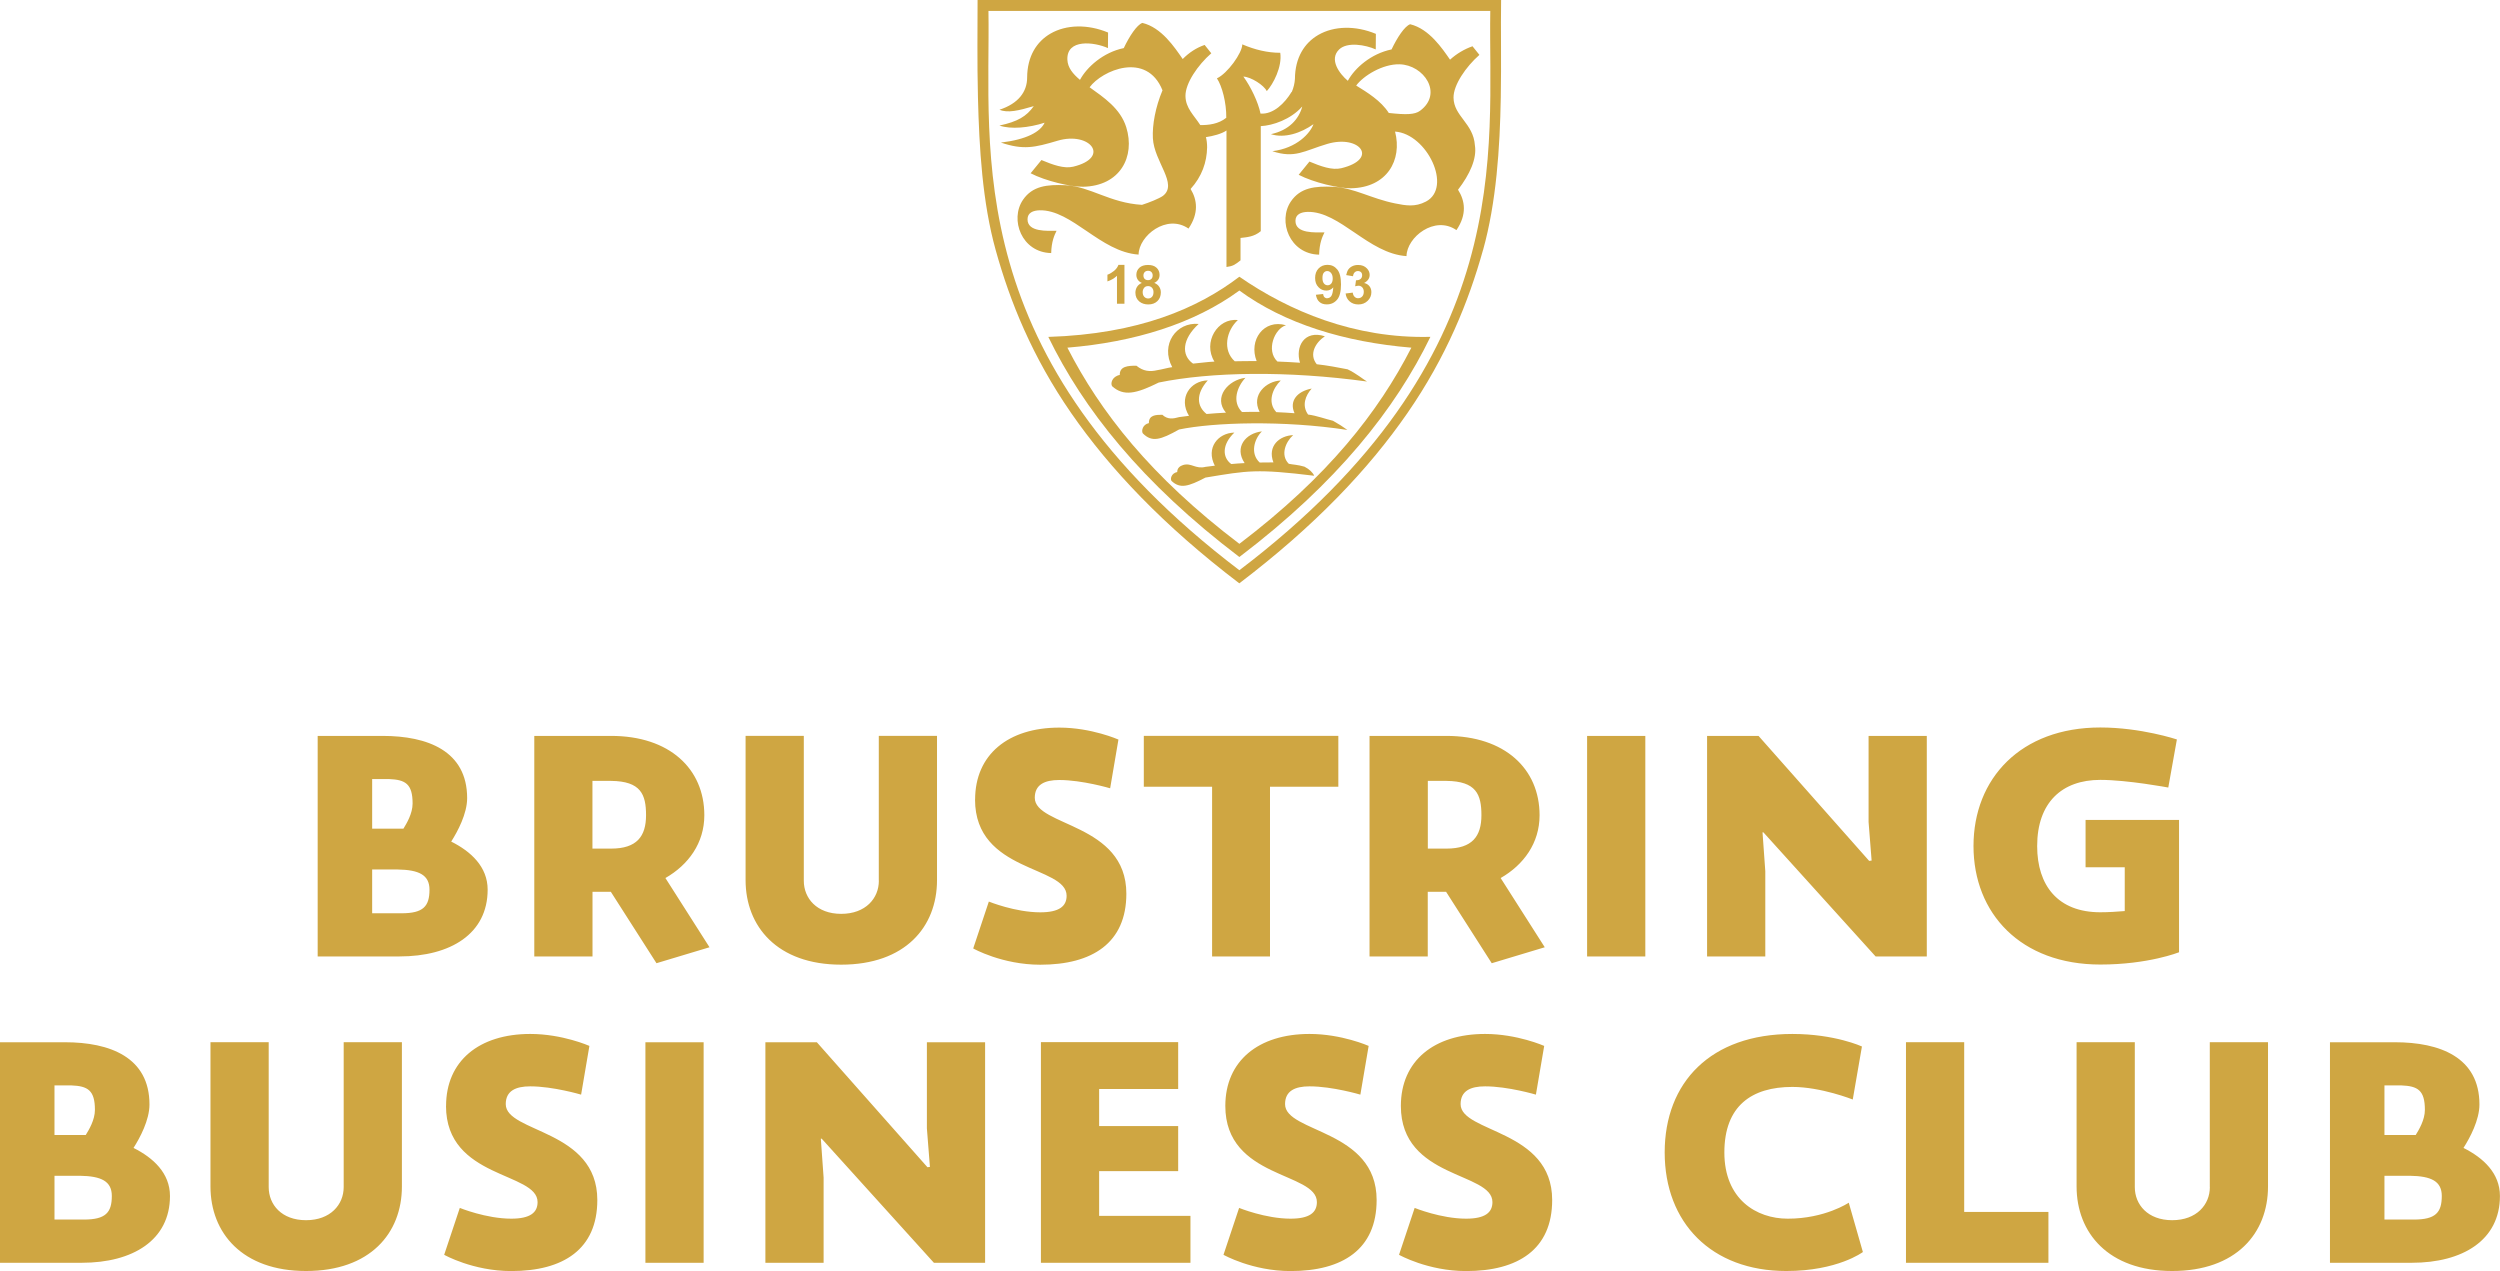 <?xml version="1.0" encoding="UTF-8"?>
<svg id="Ebene_1" data-name="Ebene 1" xmlns="http://www.w3.org/2000/svg" viewBox="0 0 395.06 200.85">
  <defs>
    <style>
      .cls-1 {
        fill: #cfa642;
      }
    </style>
  </defs>
  <path class="cls-1" d="M376.8,179.36v-7.84h2.66c2.62.1,3.73.77,3.73,3.87,0,1.6-.97,3.19-1.45,3.97h-4.94ZM385.86,188.99c0,2.62-.97,3.73-4.41,3.73h-4.65v-6.92h4.02c3.39.05,5.04.87,5.04,3.19M381.11,199.55c8.08,0,13.94-3.58,13.94-10.55,0-3.63-2.66-6.05-5.76-7.6,1.02-1.6,2.52-4.4,2.52-6.87,0-7.46-6.25-9.83-13.36-9.83h-10.26v34.85h12.93ZM349.21,187.59c0,2.76-2.08,5.23-5.95,5.23s-5.91-2.47-5.91-5.23v-22.9h-9.2v22.8c0,7.31,4.99,13.36,15.1,13.36s15.15-5.95,15.15-13.36v-22.8h-9.2v22.9ZM301.19,199.55h22.51v-8.04h-13.31v-26.82h-9.2v34.85ZM292.14,190.06s-3.73,2.52-9.63,2.52c-4.99,0-10.02-3.1-10.02-10.46s4.31-10.36,10.75-10.36c4.55,0,9.54,1.99,9.54,1.99l1.45-8.38s-4.26-1.98-10.99-1.98c-12.92,0-20.18,7.65-20.18,18.73s7.36,18.73,19.22,18.73c8.13,0,12.1-3,12.1-3l-2.23-7.79ZM221.37,174.76c0,11.57,14.47,10.41,14.47,15.2,0,1.65-1.16,2.62-4.16,2.62-3.97,0-8.13-1.7-8.13-1.7l-2.47,7.41s4.55,2.57,10.6,2.57c8.23,0,13.6-3.44,13.6-11.23,0-11.18-14.47-10.6-14.47-15.15,0-2.08,1.55-2.81,3.87-2.81,3.63,0,8.03,1.31,8.03,1.31l1.31-7.7s-4.26-1.89-9.34-1.89c-8.08,0-13.31,4.26-13.31,11.38M193.63,174.76c0,11.57,14.47,10.41,14.47,15.2,0,1.65-1.16,2.62-4.16,2.62-3.97,0-8.13-1.7-8.13-1.7l-2.47,7.41s4.55,2.57,10.6,2.57c8.23,0,13.6-3.44,13.6-11.23,0-11.18-14.47-10.6-14.47-15.15,0-2.08,1.55-2.81,3.87-2.81,3.63,0,8.03,1.31,8.03,1.31l1.31-7.7s-4.26-1.89-9.34-1.89c-8.08,0-13.31,4.26-13.31,11.38M164.49,199.55h23.63v-7.41h-14.43v-7.07h12.49v-7.12h-12.49v-5.86h12.49v-7.41h-21.69v34.85ZM147.59,199.55h8.08v-34.85h-9.2v13.6l.48,6.1-.39.05-17.48-19.75h-8.13v34.85h9.2v-13.46l-.44-6.15h.14l17.72,19.6ZM101.99,199.55h9.2v-34.85h-9.2v34.85ZM70.48,174.76c0,11.57,14.47,10.41,14.47,15.2,0,1.65-1.16,2.62-4.16,2.62-3.97,0-8.13-1.7-8.13-1.7l-2.47,7.41s4.55,2.57,10.6,2.57c8.23,0,13.6-3.44,13.6-11.23,0-11.18-14.47-10.6-14.47-15.15,0-2.08,1.55-2.81,3.87-2.81,3.63,0,8.04,1.31,8.04,1.31l1.31-7.7s-4.26-1.89-9.34-1.89c-8.08,0-13.31,4.26-13.31,11.38M54.31,187.59c0,2.76-2.08,5.23-5.95,5.23s-5.9-2.47-5.9-5.23v-22.9h-9.2v22.8c0,7.31,4.99,13.36,15.1,13.36s15.15-5.95,15.15-13.36v-22.8h-9.2v22.9ZM8.61,179.36v-7.84h2.66c2.61.1,3.73.77,3.73,3.87,0,1.6-.97,3.19-1.45,3.97h-4.94ZM17.67,188.99c0,2.62-.97,3.73-4.41,3.73h-4.65v-6.92h4.02c3.39.05,5.04.87,5.04,3.19M12.92,199.55c8.08,0,13.94-3.58,13.94-10.55,0-3.63-2.66-6.05-5.76-7.6,1.02-1.6,2.52-4.4,2.52-6.87,0-7.46-6.25-9.83-13.36-9.83H0v34.85h12.92Z"/>
  <path class="cls-1" d="M329.56,137.05h6.2v6.92c-1.21.1-2.52.19-3.87.19-6.68,0-9.97-4.21-9.97-10.46,0-6.88,3.92-10.46,9.97-10.46,4.31,0,10.75,1.21,10.75,1.21l1.36-7.6s-5.67-1.89-12.1-1.89c-12.59,0-20.04,8.08-20.04,18.73s7.46,18.73,20.04,18.73c7.6,0,12.44-1.94,12.44-1.94v-20.91h-14.77v7.46ZM296.4,151.14h8.08v-34.85h-9.2v13.6l.48,6.1-.39.05-17.48-19.75h-8.13v34.85h9.2v-13.46l-.44-6.15h.14l17.72,19.6ZM250.8,151.14h9.2v-34.85h-9.2v34.85ZM234.1,128.82c0,3.34-1.45,5.28-5.52,5.28h-2.95v-10.7h2.95c4.69.05,5.52,2.13,5.52,5.42M235.74,152.21l8.37-2.52-6.97-10.94c3.63-2.08,6.15-5.52,6.15-9.92,0-7.36-5.52-12.54-14.72-12.54h-12.15v34.85h9.2v-10.21h2.9l7.21,11.28ZM180.75,124.32h10.79v26.82h9.15v-26.82h10.8v-8.04h-30.74v8.04ZM154.08,126.35c0,11.57,14.47,10.41,14.47,15.2,0,1.65-1.16,2.62-4.16,2.62-3.97,0-8.13-1.7-8.13-1.7l-2.47,7.41s4.55,2.57,10.6,2.57c8.23,0,13.6-3.44,13.6-11.23,0-11.18-14.47-10.6-14.47-15.15,0-2.08,1.55-2.81,3.87-2.81,3.63,0,8.04,1.31,8.04,1.31l1.31-7.7s-4.26-1.89-9.34-1.89c-8.08,0-13.31,4.26-13.31,11.38M138.88,139.18c0,2.76-2.08,5.23-5.95,5.23s-5.91-2.47-5.91-5.23v-22.9h-9.2v22.8c0,7.31,4.99,13.36,15.1,13.36s15.15-5.95,15.15-13.36v-22.8h-9.2v22.9ZM102.09,128.82c0,3.34-1.45,5.28-5.52,5.28h-2.95v-10.7h2.95c4.69.05,5.52,2.13,5.52,5.42M103.74,152.21l8.38-2.52-6.97-10.94c3.63-2.08,6.15-5.52,6.15-9.92,0-7.36-5.52-12.54-14.72-12.54h-12.15v34.85h9.2v-10.21h2.9l7.21,11.28ZM58.81,130.95v-7.84h2.66c2.61.1,3.73.77,3.73,3.87,0,1.6-.97,3.19-1.45,3.97h-4.94ZM67.87,140.59c0,2.62-.97,3.73-4.41,3.73h-4.65v-6.92h4.02c3.39.05,5.04.87,5.04,3.19M63.12,151.14c8.08,0,13.94-3.58,13.94-10.55,0-3.63-2.66-6.05-5.76-7.6,1.02-1.6,2.52-4.4,2.52-6.87,0-7.46-6.25-9.83-13.36-9.83h-10.26v34.85h12.92Z"/>
  <path class="cls-1" d="M195.85,90.11C151.52,56.44,156.55,23.62,156.2,1.73h79.3c-.35,21.89,4.68,54.71-39.65,88.38M234.36,39.51c2.1-7.55,2.66-16.1,2.8-24.11.1-5.66-.02-10.83.05-15.4h-82.73c0,4.56-.08,9.74.06,15.4.2,8.01.7,16.56,2.8,24.11,2.27,8.18,5.78,16.87,11.93,25.76,6.08,8.79,14.61,17.82,26.57,26.91,11.97-9.09,20.5-18.12,26.57-26.91,6.15-8.9,9.66-17.58,11.94-25.76"/>
  <path class="cls-1" d="M214.63,47.13c-.22,0-.42-.07-.57-.23-.16-.15-.26-.37-.29-.66l-1.13.14c.06.52.27.93.64,1.25.36.32.82.48,1.38.48.58,0,1.07-.19,1.46-.57.39-.38.59-.83.59-1.37,0-.37-.1-.69-.31-.95-.21-.26-.49-.43-.84-.5.59-.32.88-.75.88-1.28,0-.38-.14-.72-.43-1.02-.35-.37-.81-.55-1.39-.55-.34,0-.64.06-.91.19-.27.13-.48.3-.64.52-.15.22-.26.52-.34.89l1.08.18c.03-.27.11-.47.26-.61.14-.14.31-.21.51-.21s.36.06.49.18.18.29.18.49c0,.24-.08.44-.25.58-.17.15-.41.21-.72.21l-.13.95c.21-.06.39-.09.54-.09.23,0,.42.09.58.26.16.17.24.4.24.7s-.08.56-.25.74c-.17.18-.37.27-.61.27"/>
  <path class="cls-1" d="M177.69,48v-6.14h-.95c-.14.37-.38.7-.74.98-.36.28-.69.47-1,.57v1.06c.58-.19,1.09-.49,1.51-.89v4.42h1.17Z"/>
  <path class="cls-1" d="M180.79,45.5c.14-.2.36-.29.64-.29.25,0,.45.09.61.26.16.17.24.4.24.69,0,.33-.08.58-.24.75-.16.17-.36.26-.6.26s-.46-.09-.62-.27c-.17-.18-.25-.43-.25-.75,0-.23.07-.45.21-.64M180.89,42.99c.14-.13.31-.2.54-.2s.39.07.52.2c.13.13.2.31.2.53,0,.23-.06.42-.2.55-.13.13-.31.2-.53.2s-.4-.06-.53-.19c-.13-.13-.2-.31-.2-.55,0-.22.07-.4.2-.53M179.67,45.34c-.16.28-.25.58-.25.91,0,.6.22,1.07.65,1.42.37.29.83.44,1.39.44.6,0,1.08-.18,1.44-.53.36-.35.54-.81.54-1.38,0-.34-.09-.64-.27-.9-.17-.26-.43-.46-.77-.6.27-.12.47-.29.62-.5.15-.22.22-.47.22-.76,0-.46-.16-.83-.48-1.13-.32-.3-.77-.44-1.35-.44s-1.04.15-1.36.44c-.32.3-.48.67-.48,1.13,0,.27.07.51.21.74.14.22.36.4.66.53-.35.15-.61.36-.77.64"/>
  <path class="cls-1" d="M210.37,44.81c-.16.18-.34.27-.57.27s-.43-.09-.58-.28c-.16-.19-.24-.47-.24-.87s.07-.67.22-.84c.14-.17.32-.26.54-.26.23,0,.43.11.6.31.17.21.26.5.26.88,0,.34-.08.61-.23.79M209.76,47.14c-.19,0-.35-.06-.46-.17-.12-.11-.19-.28-.22-.51l-1.14.12c.09.51.27.89.57,1.14.29.26.68.38,1.16.38.67,0,1.2-.25,1.62-.74.42-.49.62-1.3.62-2.42s-.2-1.89-.6-2.37c-.4-.48-.9-.72-1.53-.72-.57,0-1.04.19-1.41.57-.37.38-.55.88-.55,1.5s.17,1.08.52,1.45c.35.37.77.55,1.25.55.44,0,.81-.17,1.1-.51-.05.7-.16,1.16-.32,1.38-.17.22-.37.33-.62.33"/>
  <path class="cls-1" d="M224.41,17.5c-.84.63-2.24.65-4.95.35-1.23-1.94-3.44-3.27-5.15-4.33,1.14-1.55,4.17-3.42,6.85-3.36,3.84.09,6.93,4.61,3.25,7.34M233.75,8.63l-1.06-1.32c-1.29.45-2.51,1.18-3.55,2.12-1.22-1.76-3.29-4.87-6.3-5.6-.87.3-2.06,2.12-2.94,3.98-3.26.67-5.84,2.97-6.91,4.96-1.31-1.1-3.02-3.37-1.37-4.96,1.28-1.23,4.16-.73,5.78,0l.02-2.46c-3.22-1.34-6.61-1.27-9.1.17-2.19,1.27-3.67,3.59-3.69,6.94-.04.69-.21,1.4-.5,2.08l-.02-.03c-1.08,1.8-2.9,3.59-4.92,3.44-.36-1.81-1.56-4.28-2.71-5.85,1.23.06,3.26,1.37,3.7,2.3,1.01-1.1,2.46-3.85,2.13-6.06-2.02,0-3.98-.47-6-1.33,0,1.36-2.37,4.63-4.01,5.37.82,1.22,1.51,3.86,1.48,6.23-1.22.99-2.82,1.18-4.11,1.15-.99-1.54-2.32-2.67-2.34-4.6-.02-2,1.95-4.88,4.08-6.74l-1.05-1.32c-1.33.46-2.47,1.22-3.47,2.23l-.05-.08c-1.22-1.76-3.3-4.91-6.32-5.63-.87.3-2.06,2.12-2.94,3.98-3.26.67-5.85,3.02-6.92,5.02-1.12-.94-1.93-1.92-1.99-3.16-.16-3.38,4.25-2.83,6.41-1.86l.02-2.46c-3.22-1.34-6.61-1.27-9.1.17-2.19,1.27-3.67,3.59-3.69,6.94,0,2.28-1.41,4.12-4.37,5.09,1.29.56,3.06.13,5.42-.57-1.15,1.62-2.54,2.45-5.43,3.07,1.8.62,4.6.37,7.14-.45-.65,1.43-2.83,2.66-6.91,3.14,3.56,1.19,5.28.8,8.95-.29,5.13-1.53,8.47,2.65,2.48,4.1-1.45.35-3.23-.3-5.02-1.05l-1.71,2.09c2.34,1.22,6.36,2.16,8.28,2.13,5.87-.11,8.28-4.75,6.83-9.41-.93-2.97-3.56-4.71-5.79-6.31,1.96-2.67,9.01-5.74,11.52.48-1.12,2.66-1.63,5.49-1.52,7.57.19,3.74,4.03,7.23,1.59,9.11-.59.42-2.14,1.05-3.31,1.42-5.1-.3-8.18-2.91-12.08-3.1-2.92-.14-5.24.12-6.73,2.31-2.12,3.11-.21,8.32,4.46,8.41.05-1.85.51-2.84.85-3.52-1.43,0-4.6.24-4.59-1.82,0-1.05.9-1.39,1.91-1.42,5.11-.11,9.6,6.59,15.64,7,.04-2.99,4.46-6.49,7.89-4.11,1.65-2.43,1.38-4.54.33-6.26,1.78-1.97,2.57-4.21,2.61-6.59,0-.59-.06-1.12-.19-1.6,1.1-.16,2.5-.52,3.25-1.05v21.57c1-.14,1.29-.31,2.22-1.05v-3.54c1.01-.12,2.13-.17,3.2-1.07v-16.6c1.89-.09,4.73-1.06,6.52-3.07.01,0,.02,0,.03,0-.54,1.95-2.06,3.72-4.95,4.34,2.14.69,4.74-.16,6.73-1.58-.52,1.43-2.62,3.79-6.5,4.27,3.57,1.19,5.01-.06,8.68-1.15,5.13-1.52,8.2,2.39,2.21,3.84-1.46.35-3.24-.3-5.03-1.05l-1.7,2.09c2.34,1.22,6.36,2.16,8.28,2.13,5.67-.11,8.12-4.45,6.95-8.96,5.05.36,9.11,8.84,4.88,11.06-1.71.9-3.19.63-4.88.29-3.73-.75-6.52-2.47-9.72-2.62-2.92-.14-5.24.11-6.74,2.31-2.12,3.11-.2,8.32,4.46,8.41.05-1.85.51-2.84.85-3.52-1.43,0-4.6.24-4.59-1.82,0-1.05.9-1.39,1.92-1.42,5.11-.12,9.6,6.59,15.63,6.99.04-2.99,4.46-6.49,7.89-4.11,1.69-2.49,1.36-4.64.25-6.38,1.86-2.42,3-4.92,2.67-7-.24-3.52-3.35-4.61-3.38-7.56-.02-2,1.96-4.88,4.08-6.74"/>
  <path class="cls-1" d="M195.85,85.94c-14.06-10.68-21.98-20.85-27.18-31,10.57-.87,20.05-3.8,27.18-9.03,7.13,5.23,16.61,8.15,27.18,9.03-5.2,10.15-13.12,20.32-27.18,31M195.85,43.73c-6.54,4.98-15.9,9.06-30.19,9.51,5.5,11.32,14.67,23,30.19,34.78,15.52-11.79,24.69-23.47,30.19-34.79-12.03.31-22.39-4.11-30.19-9.5"/>
  <path class="cls-1" d="M195.14,57.11c-2.01-1.78-1.34-4.88.47-6.53-3.2-.39-5.59,3.53-3.7,6.56-1.28.06-2.14.22-3.38.32-1.9-1.33-1.73-3.88.89-6.27-3.53-.34-6.1,3.27-4.18,6.83-.65.07-1.71.39-2.34.47-1.19.29-2.25.18-3.32-.7-1.31,0-2.66.07-2.63,1.46-1.24.25-1.5,1.37-1.2,1.79,1.81,1.61,3.74,1.21,7.36-.59,8.3-1.7,20.36-1.88,32.91-.16-.53-.3-1.72-1.3-3.07-1.93-1.36-.27-3.27-.63-4.87-.8-1.27-1.56-.22-3.42,1.28-4.42-3.25-1.05-4.7,1.65-3.93,4.18-1.16-.08-2.35-.14-3.57-.19-1.84-1.75-.45-5.21,1.36-5.73-3.5-1.04-5.95,2.36-4.64,5.66-1.14,0-2.29,0-3.45.03"/>
  <path class="cls-1" d="M206.71,65.51c-1.02-1.41-.44-2.99.57-4.11-2.36.45-3.58,2.01-2.71,3.9-.93-.07-1.9-.13-2.88-.17-1.48-1.58-.56-3.8.7-5-2.29.09-4.73,2.28-3.34,4.95-.92,0-1.85,0-2.78.03-1.63-1.62-.78-4,.54-5.41-2.74.33-5.13,3.1-3.08,5.51-1.03.05-2.06.12-3.06.21-1.53-1.2-1.75-3.15.19-5.31-2.77.06-4.69,2.79-2.97,5.6-.53.06-1.05.13-1.55.2-.96.27-1.81.42-2.67-.37-1.06,0-2.14.06-2.12,1.32-1,.22-1.21,1.24-.96,1.62,1.45,1.46,2.82,1.02,5.73-.61,5.47-1.13,16.48-1.48,26.6.07-.87-.62-1.19-.82-2.28-1.45-1.1-.25-2.63-.83-3.93-.98"/>
  <path class="cls-1" d="M206.15,73.75c-1.13-.33-1.83-.32-2.49-.46-1.38-1.38-.49-3.48.69-4.53-2.14.08-4.11,1.7-3.12,4.31-.86,0-1.3,0-2.17.02-1.52-1.4-.89-3.69.35-4.92-2.56.29-4.41,2.49-2.73,5.01-.97.05-1.18.07-2.11.15-1.43-1.04-1.49-3.09.49-4.97-2.59.05-4.54,2.42-3.09,5.23-.49.06-.98.11-1.45.18-1.59.41-2.26-.68-3.55-.29-.5.15-.95.49-.94,1.11-.94.2-1.13,1.08-.9,1.41,1.36,1.27,2.64.89,5.36-.53,6.74-1.12,8.08-1.4,17.18-.29-.18-.47-.77-1.05-1.51-1.42"/>
</svg>